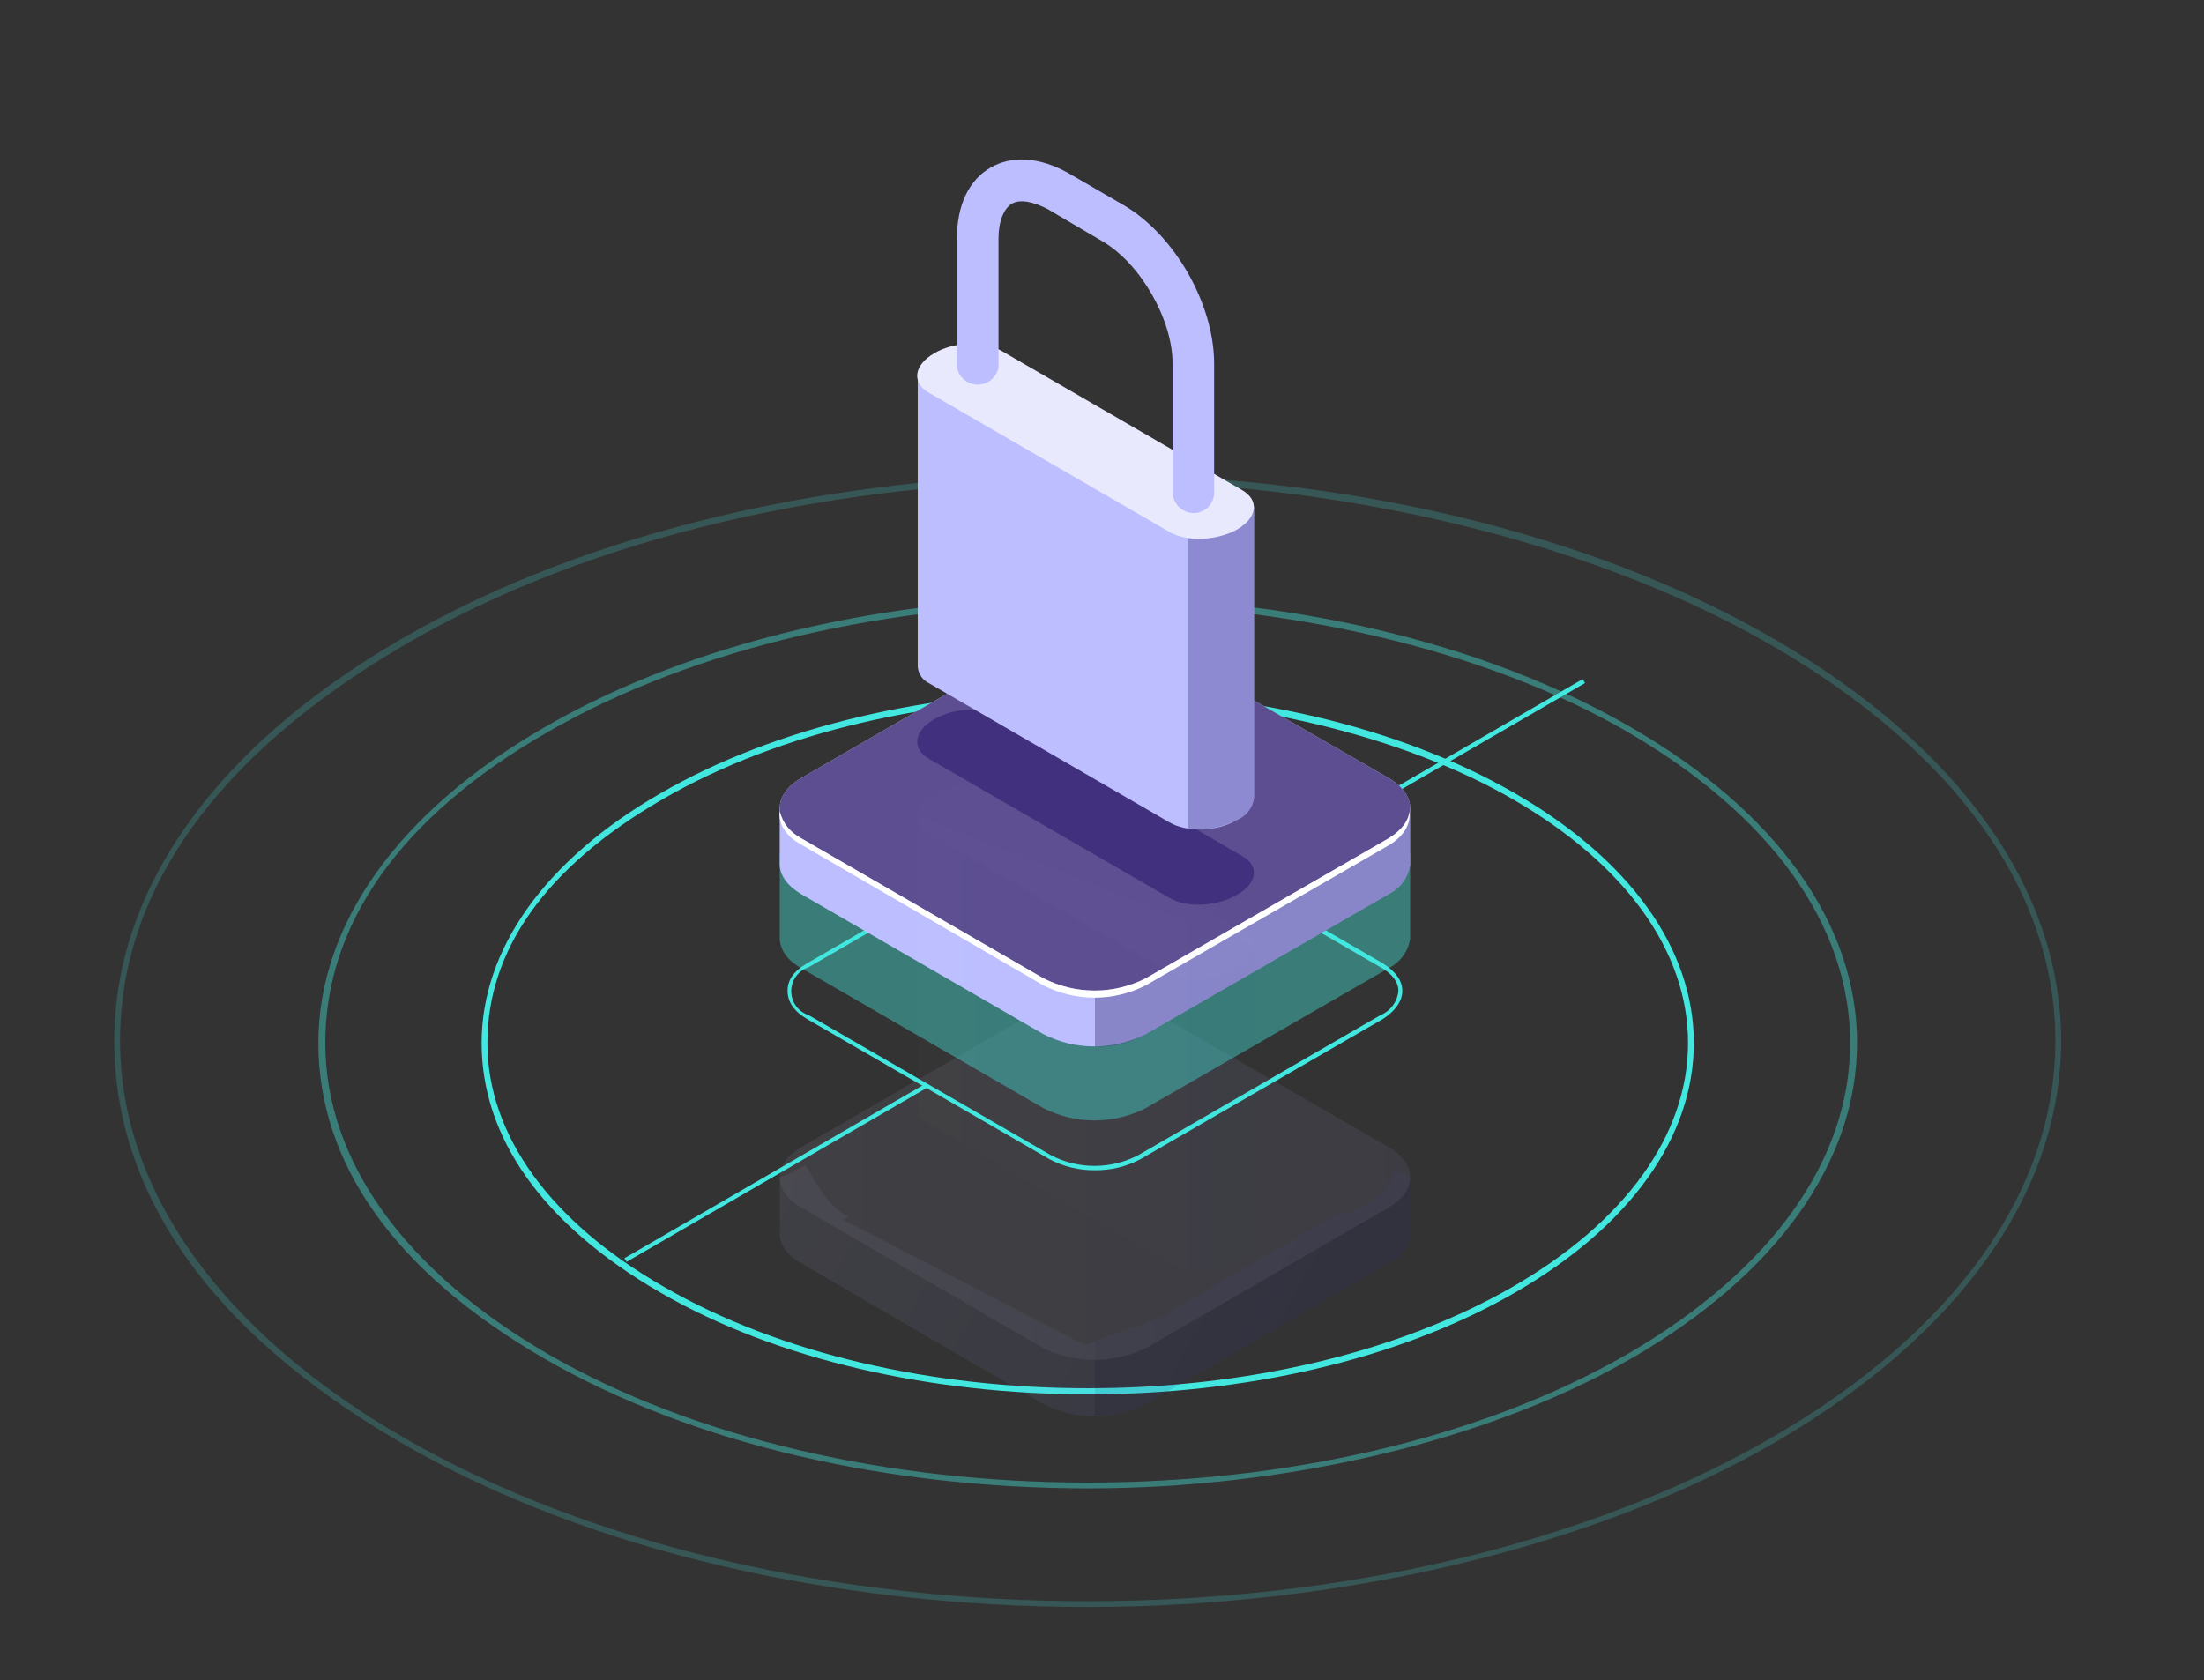 <svg width="442" height="337" viewBox="0 0 442 337" fill="none" xmlns="http://www.w3.org/2000/svg">
<rect x="0" y="0" width="442" height="337" fill="#333333" stroke="none"/>
<path opacity="0.4" d="M218.251 298.543C178.779 298.543 139.306 289.935 109.121 272.485C78.937 255.036 63.844 233.166 63.844 209.202C63.844 185.238 80.098 162.671 109.121 145.919C169.259 111.021 267.011 111.021 327.148 145.919C356.172 162.671 372.426 185.238 372.426 209.202C372.426 233.166 356.172 255.734 327.148 272.485C298.125 289.237 257.491 298.543 218.251 298.543ZM218.019 121.025C179.011 121.025 139.771 129.633 109.818 146.85C79.865 164.067 65.237 185.704 65.237 209.202C65.237 232.701 81.026 254.803 109.818 271.555C169.491 305.988 266.779 305.988 326.452 271.555C355.244 254.803 371.033 232.701 371.033 209.202C371.033 185.704 355.244 163.601 326.452 146.85C297.66 130.099 257.259 121.025 218.019 121.025Z" fill="#42E8E0"/>
<path opacity="0.2" d="M218.251 322.328C168.201 322.328 118.152 311.371 80.151 289.223C42.151 267.076 22.919 239.333 22.919 208.792C22.919 178.252 43.309 149.81 80.151 128.361C156.152 84.066 280.118 84.066 356.119 128.361C392.961 149.81 413.352 178.485 413.352 208.792C413.352 239.1 392.961 267.775 356.119 289.223C319.277 310.671 268.069 322.328 218.251 322.328ZM218.019 96.422C168.433 96.422 118.615 107.38 80.846 129.527C43.077 151.675 24.077 178.951 24.077 208.792C24.077 238.633 44.236 267.076 80.846 288.291C156.616 332.12 279.654 332.12 355.424 288.291C392.034 267.076 412.193 238.866 412.193 208.792C412.193 178.718 392.034 150.742 355.424 129.527C318.814 108.312 267.837 96.422 218.019 96.422Z" fill="#42E8E0"/>
<path d="M218.251 279.679C187.138 279.679 156.025 272.934 132.342 259.21C108.659 245.487 96.585 228.043 96.585 209.202C96.585 190.362 109.355 172.452 132.342 159.194C179.708 131.748 256.562 131.748 303.928 159.194C326.915 172.452 339.685 190.362 339.685 209.202C339.685 228.043 326.915 245.952 303.928 259.21C280.245 272.934 249.132 279.679 218.251 279.679ZM218.019 139.888C187.37 139.888 156.489 146.634 132.806 160.357C109.123 174.08 97.746 190.827 97.746 209.202C97.746 227.577 110.284 245.022 133.038 258.048C179.94 285.261 256.33 285.261 303.464 258.048C325.986 245.022 338.524 227.577 338.524 209.202C338.524 190.827 325.986 173.382 303.464 160.357C280.942 147.332 248.9 139.888 218.019 139.888Z" fill="#42E8E0"/>
<path d="M257.64 171.897L257.168 171.107L317.396 136.219L317.868 137.008L257.64 171.897Z" fill="#42E8E0"/>
<g opacity="0.3">
<path opacity="0.3" d="M282.8 247.199V236.148L279.655 234.412C278.869 239.779 272.736 243.094 267.547 243.883L232.794 264.248L217.541 269.773L169.107 244.673L170.208 244.041C166.12 242.147 163.761 237.569 161.559 233.622L158.257 235.517L156.37 236.148V247.357C156.37 249.567 157.785 251.777 160.616 253.355L209.207 281.613C212.396 283.249 215.926 284.101 219.507 284.101C223.088 284.101 226.618 283.249 229.807 281.613L278.555 253.355C279.691 252.814 280.675 251.996 281.416 250.976C282.158 249.956 282.634 248.766 282.8 247.514V247.199Z" fill="url(#paint0_linear_1187_1335)"/>
<path opacity="0.3" d="M267.547 243.883L232.795 264.248L219.585 269.142V283.981C223.136 284.056 226.648 283.242 229.807 281.613L278.555 253.355C279.691 252.814 280.675 251.996 281.416 250.976C282.158 249.956 282.634 248.766 282.801 247.514V247.199V236.148L279.97 234.569H279.656C278.712 239.779 272.736 243.094 267.547 243.883Z" fill="#0F054C"/>
<path opacity="0.3" d="M209.207 270.405L160.616 242.147C154.955 238.832 154.955 233.464 160.616 230.149L209.207 202.049C212.396 200.414 215.926 199.561 219.507 199.561C223.088 199.561 226.618 200.414 229.807 202.049L278.555 230.149C284.216 233.464 284.216 238.832 278.555 242.147L229.807 270.405C226.593 271.958 223.073 272.764 219.507 272.764C215.94 272.764 212.42 271.958 209.207 270.405Z" fill="url(#paint1_linear_1187_1335)"/>
<g opacity="0.3">
<path opacity="0.3" d="M209.207 270.405L160.616 242.147C154.955 238.832 154.955 233.464 160.616 230.149L209.207 202.049C212.396 200.414 215.926 199.561 219.507 199.561C223.088 199.561 226.618 200.414 229.807 202.049L278.555 230.149C284.216 233.464 284.216 238.832 278.555 242.147L229.807 270.405C226.593 271.958 223.073 272.764 219.507 272.764C215.94 272.764 212.42 271.958 209.207 270.405Z" fill="#0F054C"/>
</g>
</g>
<path d="M219.585 234.727C216.409 234.766 213.273 234.007 210.464 232.517L161.874 204.417C159.2 202.838 157.942 200.944 157.942 198.734C157.942 196.524 159.2 194.787 161.874 193.209L210.464 165.108C213.279 163.629 216.408 162.856 219.585 162.856C222.762 162.856 225.891 163.629 228.706 165.108L277.296 193.209C279.812 194.787 281.228 196.682 281.228 198.734C281.228 200.786 279.812 202.838 277.296 204.417L228.706 232.517C225.897 234.007 222.761 234.766 219.585 234.727ZM210.779 231.728C213.477 233.126 216.47 233.856 219.506 233.856C222.543 233.856 225.535 233.126 228.234 231.728L276.825 203.628C277.818 203.225 278.681 202.555 279.319 201.692C279.957 200.828 280.346 199.805 280.441 198.734C280.441 196.997 279.183 195.261 276.825 193.998L228.234 165.898C225.535 164.5 222.543 163.77 219.506 163.77C216.47 163.77 213.477 164.5 210.779 165.898L162.188 193.998C161.17 194.322 160.281 194.964 159.65 195.83C159.019 196.695 158.679 197.74 158.679 198.813C158.679 199.885 159.019 200.93 159.65 201.796C160.281 202.662 161.17 203.303 162.188 203.628L210.779 231.728Z" fill="#42E8E0"/>
<path opacity="0.4" d="M282.8 187.999V171.265L279.655 169.529C278.869 174.738 272.736 178.211 267.547 179.001L232.794 199.365L217.541 204.891L169.107 179.79L170.208 179.159C166.12 177.264 163.761 172.686 161.559 168.739L158.257 170.634L156.37 171.107V188.157C156.37 190.367 157.785 192.577 160.616 194.156L209.207 222.256C212.396 223.891 215.926 224.744 219.507 224.744C223.088 224.744 226.618 223.891 229.807 222.256L278.555 194.156C279.675 193.592 280.644 192.768 281.383 191.752C282.121 190.736 282.607 189.557 282.8 188.315V187.999Z" fill="#42E8E0"/>
<path d="M282.8 173.16V162.109L279.655 160.373C278.869 165.582 272.736 169.055 267.547 169.687L232.794 190.209L217.541 195.734L169.107 170.634L170.208 170.002C166.12 167.95 163.761 163.53 161.559 159.425L158.257 161.478L156.37 161.951V173.318C156.37 175.528 157.785 177.58 160.616 179.316L209.207 207.417C212.396 209.052 215.926 209.904 219.507 209.904C223.088 209.904 226.618 209.052 229.807 207.417L278.555 179.316C279.675 178.753 280.644 177.929 281.383 176.913C282.121 175.897 282.607 174.718 282.8 173.475V173.16Z" fill="url(#paint2_linear_1187_1335)"/>
<path opacity="0.3" d="M267.546 169.687L232.794 190.209L219.584 194.945V209.942C223.157 210.049 226.691 209.176 229.806 207.416L278.554 179.316C279.674 178.753 280.644 177.929 281.382 176.913C282.121 175.897 282.607 174.718 282.8 173.475V173.16V162.109L279.969 160.53H279.655C278.711 165.74 272.736 169.055 267.546 169.687Z" fill="#0F054C"/>
<path d="M209.207 196.208L160.616 168.108C154.955 164.793 154.955 159.425 160.616 156.11L209.207 128.01C212.396 126.375 215.926 125.522 219.507 125.522C223.088 125.522 226.618 126.375 229.807 128.01L278.555 156.11C284.216 159.425 284.216 164.793 278.555 168.108L229.807 196.208C226.618 197.843 223.088 198.696 219.507 198.696C215.926 198.696 212.396 197.843 209.207 196.208Z" fill="url(#paint3_linear_1187_1335)"/>
<path d="M209.207 196.208L160.616 168.108C154.955 164.793 154.955 159.425 160.616 156.11L209.207 128.01C212.396 126.375 215.926 125.522 219.507 125.522C223.088 125.522 226.618 126.375 229.807 128.01L278.555 156.11C284.216 159.425 284.216 164.793 278.555 168.108L229.807 196.208C226.618 197.843 223.088 198.696 219.507 198.696C215.926 198.696 212.396 197.843 209.207 196.208Z" fill="#24126A"/>
<g opacity="0.51">
<path opacity="0.51" d="M209.207 196.208L160.616 168.108C154.955 164.793 154.955 159.425 160.616 156.11L209.207 128.01C212.396 126.375 215.926 125.522 219.507 125.522C223.088 125.522 226.618 126.375 229.807 128.01L278.555 156.11C284.216 159.425 284.216 164.793 278.555 168.108L229.807 196.208C226.618 197.843 223.088 198.696 219.507 198.696C215.926 198.696 212.396 197.843 209.207 196.208Z" fill="#F9F9F9"/>
</g>
<path d="M278.554 168.108L229.806 196.208C226.617 197.843 223.087 198.696 219.506 198.696C215.925 198.696 212.395 197.843 209.206 196.208L160.615 168.108C159.57 167.565 158.652 166.806 157.92 165.881C157.188 164.956 156.66 163.885 156.37 162.741C156.055 165.109 157.47 167.634 160.615 169.371L209.206 197.629C212.395 199.264 215.925 200.117 219.506 200.117C223.087 200.117 226.617 199.264 229.806 197.629L278.554 169.529C281.699 167.634 282.957 165.109 282.643 162.741C282.485 164.635 281.07 166.529 278.554 168.108Z" fill="white"/>
<g opacity="0.2">
<g opacity="0.2">
<path opacity="0.2" d="M184.045 163.688V222.098C184.102 222.793 184.333 223.462 184.719 224.042C185.104 224.622 185.63 225.094 186.247 225.413L234.523 253.355C237.983 255.408 244.116 255.092 248.047 252.882C250.406 251.461 251.506 249.882 251.506 248.304V189.893L184.045 163.688Z" fill="url(#paint4_linear_1187_1335)"/>
<path opacity="0.3" d="M238.141 254.618C241.542 255.088 245.005 254.481 248.047 252.882C250.406 251.461 251.507 249.882 251.507 248.304V189.893L238.455 184.842H238.141V254.618Z" fill="#24126A"/>
<path opacity="0.2" d="M234.524 195.103L186.247 167.161C182.788 165.109 183.26 161.635 187.348 159.267C189.402 158.124 191.691 157.473 194.036 157.363C196.382 157.253 198.721 157.689 200.872 158.636L249.148 186.736C252.607 188.63 252.136 192.261 248.047 194.472C244.116 196.84 237.983 197.155 234.524 195.103Z" fill="url(#paint5_linear_1187_1335)"/>
</g>
</g>
<path opacity="0.5" d="M234.524 180.106L186.247 152.164C182.788 150.111 183.26 146.638 187.348 144.27C189.402 143.127 191.691 142.475 194.036 142.366C196.382 142.256 198.721 142.692 200.872 143.639L249.148 171.739C252.607 173.633 252.136 177.264 248.047 179.474C244.116 181.842 237.983 182.158 234.524 180.106Z" fill="#24126A"/>
<path d="M184.046 75.441V133.693C184.087 134.392 184.313 135.068 184.7 135.65C185.087 136.233 185.621 136.702 186.248 137.008L234.524 164.951C237.984 167.003 244.116 166.845 248.048 164.477C248.987 164.106 249.807 163.482 250.417 162.675C251.027 161.868 251.404 160.907 251.507 159.899V101.646L184.046 75.441Z" fill="url(#paint6_linear_1187_1335)"/>
<path opacity="0.3" d="M238.141 166.214C241.542 166.683 245.005 166.076 248.047 164.477C248.987 164.106 249.807 163.482 250.417 162.675C251.027 161.868 251.404 160.907 251.507 159.899V101.646L238.455 96.595H238.141V166.214Z" fill="#24126A"/>
<path d="M234.524 106.698L186.247 78.756C182.788 76.704 183.26 73.231 187.348 70.863C191.279 68.495 197.412 68.337 200.872 70.389L249.148 98.331C252.607 100.384 252.136 103.857 248.047 106.225C244.116 108.435 237.983 108.75 234.524 106.698Z" fill="url(#paint7_linear_1187_1335)"/>
<path d="M239.399 102.909C238.299 102.91 237.243 102.483 236.451 101.717C235.659 100.952 235.194 99.908 235.153 98.805V72.915C235.153 64.075 228.706 52.866 221.157 48.446L210.15 41.973C207.162 40.395 204.489 39.921 202.916 40.868C201.344 41.815 200.243 44.341 200.243 47.814V73.704C200.054 74.675 199.535 75.549 198.775 76.178C198.015 76.806 197.061 77.15 196.076 77.15C195.091 77.15 194.137 76.806 193.376 76.178C192.616 75.549 192.097 74.675 191.909 73.704V47.814C191.909 41.184 194.267 36.132 198.671 33.606C203.074 31.081 208.577 31.554 214.238 34.711L225.403 41.184C235.625 47.183 243.487 61.075 243.487 72.915V98.805C243.487 99.894 243.056 100.938 242.29 101.707C241.523 102.477 240.483 102.909 239.399 102.909Z" fill="url(#paint8_linear_1187_1335)"/>
<path d="M185.421 217.485L125.228 252.373L125.652 253.111L185.845 218.223L185.421 217.485Z" fill="#42E8E0"/>
<defs>
<linearGradient id="paint0_linear_1187_1335" x1="168.95" y1="214.221" x2="269.409" y2="271.992" gradientUnits="userSpaceOnUse">
<stop stop-color="#BCBEFF"/>
<stop offset="0.23" stop-color="#AAADF8"/>
<stop offset="0.68" stop-color="#7C83E5"/>
<stop offset="1" stop-color="#5761D7"/>
</linearGradient>
<linearGradient id="paint1_linear_1187_1335" x1="156.37" y1="236.18" x2="282.753" y2="236.18" gradientUnits="userSpaceOnUse">
<stop stop-color="#E9E9FD"/>
<stop offset="0.36" stop-color="#D3D2F9"/>
<stop offset="0.71" stop-color="#C5C4F7"/>
<stop offset="1" stop-color="#C0BFF6"/>
</linearGradient>
<linearGradient id="paint2_linear_1187_1335" x1="7438.75" y1="3863.07" x2="10915.3" y2="8891.46" gradientUnits="userSpaceOnUse">
<stop stop-color="#BCBEFF"/>
<stop offset="0.23" stop-color="#AAADF8"/>
<stop offset="0.68" stop-color="#7C83E5"/>
<stop offset="1" stop-color="#5761D7"/>
</linearGradient>
<linearGradient id="paint3_linear_1187_1335" x1="6427.31" y1="6512.84" x2="16588.5" y2="6512.84" gradientUnits="userSpaceOnUse">
<stop stop-color="#E9E9FD"/>
<stop offset="0.36" stop-color="#D3D2F9"/>
<stop offset="0.71" stop-color="#C5C4F7"/>
<stop offset="1" stop-color="#C0BFF6"/>
</linearGradient>
<linearGradient id="paint4_linear_1187_1335" x1="192.427" y1="209.248" x2="259.888" y2="209.248" gradientUnits="userSpaceOnUse">
<stop stop-color="#BCBEFF"/>
<stop offset="0.14" stop-color="#B4B7FC"/>
<stop offset="0.37" stop-color="#9EA2F3"/>
<stop offset="0.65" stop-color="#7A81E5"/>
<stop offset="0.87" stop-color="#5761D7"/>
</linearGradient>
<linearGradient id="paint5_linear_1187_1335" x1="2028.64" y1="3938.43" x2="9176.55" y2="3938.43" gradientUnits="userSpaceOnUse">
<stop stop-color="#E9E9FD"/>
<stop offset="0.36" stop-color="#D3D2F9"/>
<stop offset="0.71" stop-color="#C5C4F7"/>
<stop offset="1" stop-color="#C0BFF6"/>
</linearGradient>
<linearGradient id="paint6_linear_1187_1335" x1="5076.99" y1="5639.09" x2="7971.06" y2="5639.09" gradientUnits="userSpaceOnUse">
<stop stop-color="#BCBEFF"/>
<stop offset="0.14" stop-color="#B4B7FC"/>
<stop offset="0.37" stop-color="#9EA2F3"/>
<stop offset="0.65" stop-color="#7A81E5"/>
<stop offset="0.87" stop-color="#5761D7"/>
</linearGradient>
<linearGradient id="paint7_linear_1187_1335" x1="2028.64" y1="1660.49" x2="9176.55" y2="1660.49" gradientUnits="userSpaceOnUse">
<stop stop-color="#E9E9FD"/>
<stop offset="0.36" stop-color="#D3D2F9"/>
<stop offset="0.71" stop-color="#C5C4F7"/>
<stop offset="1" stop-color="#C0BFF6"/>
</linearGradient>
<linearGradient id="paint8_linear_1187_1335" x1="3110.22" y1="1543.35" x2="7118.36" y2="2044.13" gradientUnits="userSpaceOnUse">
<stop stop-color="#BCBEFF"/>
<stop offset="0.14" stop-color="#B4B7FC"/>
<stop offset="0.37" stop-color="#9EA2F3"/>
<stop offset="0.65" stop-color="#7A81E5"/>
<stop offset="0.87" stop-color="#5761D7"/>
</linearGradient>
</defs>
</svg>
